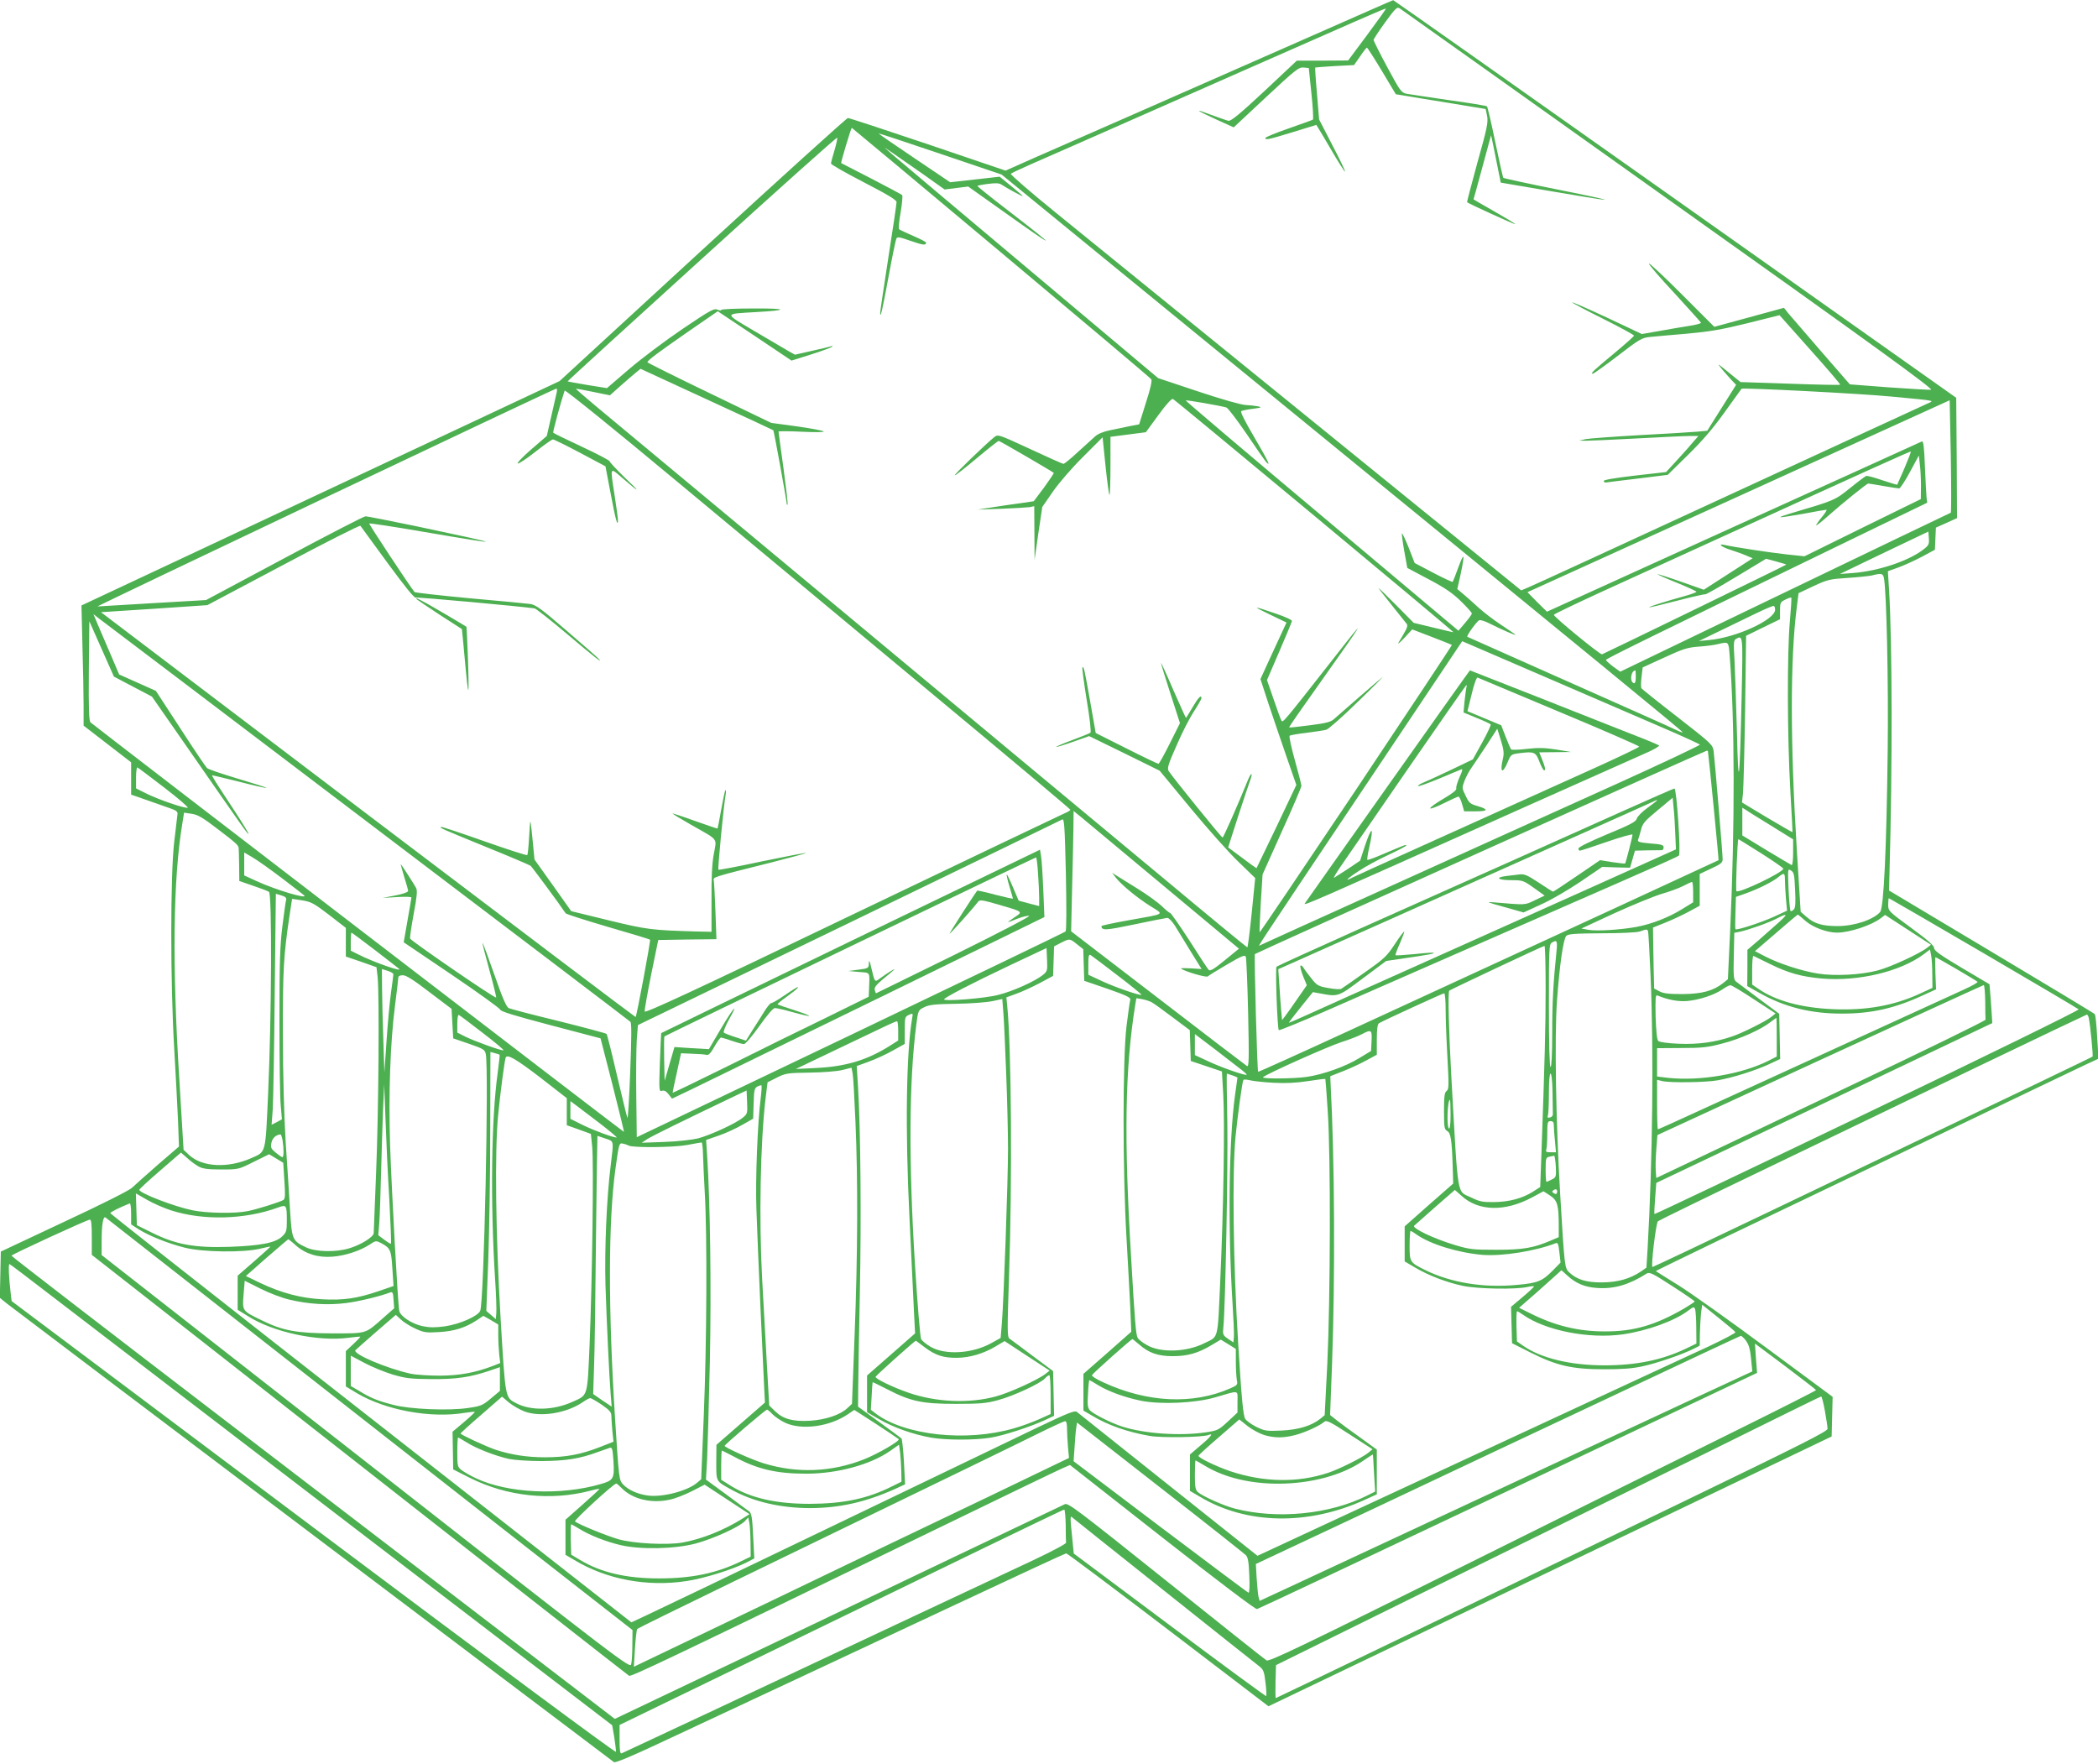 <?xml version="1.0" standalone="no"?>
<!DOCTYPE svg PUBLIC "-//W3C//DTD SVG 20010904//EN"
 "http://www.w3.org/TR/2001/REC-SVG-20010904/DTD/svg10.dtd">
<svg version="1.0" xmlns="http://www.w3.org/2000/svg"
 width="1280pt" height="1076pt" viewBox="0 0 1280 1076"
 preserveAspectRatio="xMidYMid meet">
<g transform="translate(0,1076) scale(0.1,-0.1)"
fill="#4caf50" stroke="none">
<path d="M7985 10533 c-280 -123 -730 -321 -1000 -440 -269 -118 -571 -251
-670 -294 l-180 -80 -474 161 c-261 88 -480 160 -488 160 -7 0 -406 -361 -887
-803 l-872 -802 -430 -202 c-236 -111 -661 -310 -944 -443 -283 -133 -746
-350 -1029 -483 l-514 -241 6 -246 c4 -135 7 -299 7 -366 l0 -121 145 -112
145 -112 0 -99 0 -98 103 -36 c56 -20 120 -42 142 -50 29 -10 40 -19 38 -32
-1 -11 -10 -86 -20 -169 -24 -201 -24 -865 0 -1265 9 -151 19 -347 23 -435 l6
-160 -130 -112 c-71 -62 -141 -125 -156 -139 -15 -16 -191 -104 -414 -208
l-387 -182 -3 -141 -3 -141 43 -35 c24 -19 864 -654 1868 -1412 1004 -758
1830 -1382 1836 -1386 7 -6 112 38 280 117 740 346 1217 569 1814 849 360 169
660 308 665 308 6 0 286 -210 622 -466 l612 -467 1718 823 1718 823 3 121 3
121 -403 298 c-221 164 -463 336 -537 382 -75 47 -137 85 -139 87 -1 1 172 85
385 188 214 102 784 375 1268 607 484 233 918 440 964 462 l84 39 -8 132 c-4
73 -10 136 -15 140 -4 5 -288 176 -631 381 l-624 373 3 114 c18 632 17 1401
-3 1724 l-7 110 64 23 c34 12 99 42 143 65 l80 43 3 68 3 67 65 29 64 29 -2
367 -3 367 -1715 1213 c-943 667 -1717 1213 -1720 1213 -3 0 -234 -102 -515
-226z m2198 -993 c1277 -908 1618 -1156 1598 -1158 -15 -1 -132 6 -261 15
l-234 18 -174 200 c-95 110 -186 215 -201 233 l-27 34 -212 -58 -213 -58 -200
200 c-109 109 -199 193 -199 186 0 -8 71 -90 158 -183 86 -94 158 -174 160
-178 1 -4 -30 -13 -70 -19 -40 -6 -122 -20 -182 -31 l-109 -19 -210 99 c-116
54 -213 97 -215 94 -2 -2 82 -47 187 -99 105 -53 191 -99 190 -104 0 -4 -54
-52 -120 -107 -129 -107 -148 -125 -131 -125 5 0 74 49 152 109 130 100 147
110 194 115 28 3 130 12 226 20 142 13 213 25 371 64 l196 49 187 -210 c103
-115 185 -211 183 -214 -3 -3 -141 0 -307 6 l-301 10 -52 42 c-90 74 -94 77
-67 44 13 -17 40 -46 58 -67 l34 -36 -88 -140 -88 -140 -66 -6 c-36 -3 -193
-13 -350 -21 -157 -9 -303 -20 -325 -24 l-40 -9 40 -1 c22 0 162 6 310 14 149
8 294 15 323 15 l54 0 -41 -47 c-22 -27 -67 -76 -98 -110 l-58 -63 -193 -22
c-120 -14 -191 -26 -188 -33 2 -5 7 -9 12 -9 5 1 92 12 194 24 l185 23 123
121 c86 84 154 163 224 261 55 77 102 141 103 143 6 8 741 -30 920 -48 275
-26 257 -23 215 -42 -19 -8 -564 -260 -1210 -558 -646 -298 -1196 -552 -1222
-562 l-47 -20 -1273 1033 c-700 568 -1403 1139 -1561 1267 -159 129 -285 238
-280 242 4 4 60 30 123 58 108 47 326 143 1278 563 698 308 885 390 888 387 1
-2 -50 -74 -114 -160 l-117 -157 -156 -1 -157 0 -198 -186 c-149 -139 -204
-184 -219 -181 -11 2 -58 19 -105 36 -110 42 -98 31 33 -29 l104 -47 197 184
c179 167 200 184 229 181 l32 -3 16 -155 c9 -85 13 -157 9 -160 -5 -3 -72 -27
-149 -54 -78 -27 -141 -53 -141 -58 0 -14 20 -9 168 36 l143 44 13 -21 c8 -12
46 -77 86 -145 40 -68 74 -121 76 -119 3 2 -32 75 -77 161 l-81 157 -13 157
c-8 86 -12 158 -11 160 2 1 56 5 120 9 l117 6 37 53 c20 30 39 54 42 53 3 0
44 -64 91 -142 l85 -142 50 -8 c27 -5 150 -25 274 -45 l224 -37 9 -43 c7 -38
0 -74 -59 -283 -36 -132 -65 -241 -63 -243 10 -9 291 -137 294 -134 2 2 -54
36 -126 77 -71 40 -129 74 -129 75 1 0 25 89 54 196 l53 195 12 -55 c6 -30 19
-95 29 -144 l18 -90 304 -52 c168 -29 316 -53 330 -53 14 1 -118 29 -294 64
-175 35 -321 67 -324 70 -3 3 -25 101 -49 217 -24 117 -47 215 -51 219 -4 4
-108 21 -232 38 -124 18 -240 36 -259 39 -32 7 -39 17 -117 162 -46 85 -83
160 -84 166 0 5 32 54 71 108 65 89 73 96 90 84 11 -7 750 -533 1642 -1168z
m-4076 -320 c499 -418 912 -766 917 -774 6 -8 -5 -58 -33 -144 l-41 -131 -58
-11 c-31 -7 -86 -18 -120 -25 -39 -8 -74 -22 -90 -37 -15 -13 -62 -56 -106
-96 -43 -40 -82 -72 -88 -72 -5 0 -97 41 -204 91 -193 89 -195 90 -218 72 -49
-39 -250 -233 -241 -233 6 0 66 47 135 105 69 58 129 105 133 105 7 0 325
-185 336 -195 2 -2 -25 -42 -59 -89 l-63 -84 -81 -12 c-45 -6 -121 -17 -171
-25 l-90 -14 145 5 c80 3 157 8 173 10 l27 6 1 -164 1 -163 23 161 24 161 65
94 c37 53 117 146 184 212 l119 119 18 -176 c10 -97 21 -176 24 -176 3 0 6 80
6 177 l0 178 108 14 108 14 76 104 c46 64 81 102 89 99 13 -5 1714 -1419 1711
-1423 -1 -1 -56 12 -122 28 l-120 29 -107 108 c-60 60 -108 107 -108 105 0 -2
37 -50 82 -106 45 -56 86 -108 91 -114 6 -9 2 -24 -11 -46 -10 -19 -27 -47
-37 -63 -11 -18 1 -10 32 23 l49 53 120 -46 c65 -25 120 -47 122 -49 2 -1
-261 -397 -583 -880 -323 -482 -588 -875 -590 -873 -2 2 2 82 7 178 l11 175
118 263 c66 145 119 270 119 277 0 8 -18 79 -40 157 -22 78 -36 145 -32 149 4
4 50 12 103 18 54 7 108 15 121 19 14 4 101 81 194 172 93 90 160 158 149 149
-20 -15 -247 -212 -295 -255 -20 -19 -48 -26 -149 -39 -68 -9 -125 -15 -126
-13 -2 2 80 120 182 263 294 414 304 433 83 150 -304 -387 -303 -386 -312
-371 -5 8 -26 67 -48 131 l-40 116 75 174 c41 95 76 179 77 186 2 6 -38 25
-97 45 -146 50 -150 49 -38 -5 l102 -49 -80 -173 -79 -172 51 -156 c29 -86 78
-231 110 -323 l58 -167 -120 -253 c-67 -139 -122 -254 -123 -255 0 -1 -40 27
-87 63 l-86 64 62 193 c34 105 68 205 74 221 6 16 9 31 7 33 -3 3 -12 -12 -21
-33 -61 -151 -151 -354 -156 -354 -7 0 -307 371 -329 406 -10 16 -3 41 48 155
32 75 80 169 106 208 25 39 46 76 46 81 0 24 -19 5 -54 -55 -21 -36 -39 -65
-40 -65 -2 0 -36 76 -77 169 -40 94 -75 169 -76 167 -1 -1 24 -84 57 -185 l59
-183 -62 -124 c-34 -68 -65 -124 -69 -124 -5 0 -93 42 -196 94 l-187 94 -33
188 c-36 204 -40 220 -48 212 -3 -3 9 -92 26 -198 18 -106 28 -195 23 -200 -4
-4 -54 -24 -110 -45 -57 -21 -101 -40 -99 -42 1 -2 48 12 102 31 l99 35 215
-105 215 -106 190 -230 c105 -127 236 -274 292 -327 l101 -98 -21 -211 c-12
-117 -24 -212 -27 -212 -3 0 -240 195 -525 433 -286 237 -1150 956 -1920 1597
-770 641 -1457 1212 -1527 1270 -69 58 -125 106 -124 108 2 1 49 -7 105 -19
l102 -21 66 59 c36 32 78 68 93 80 l28 23 403 -186 c222 -102 405 -187 407
-189 4 -3 82 -433 82 -449 0 -5 2 -7 5 -4 3 2 -9 102 -25 222 -17 120 -30 220
-30 223 0 3 64 3 143 -1 84 -4 138 -3 132 2 -5 5 -80 19 -165 31 l-155 21
-377 182 c-208 100 -378 185 -378 188 0 11 66 60 252 189 l177 122 225 -150
225 -151 121 38 c66 21 123 42 127 47 5 4 1 6 -8 2 -9 -3 -62 -16 -117 -28
l-102 -23 -41 23 c-22 13 -115 67 -206 121 -189 112 -190 104 9 116 203 11
196 23 -14 22 -109 0 -198 -4 -198 -9 0 -5 -10 -4 -23 2 -21 9 -44 -4 -213
-118 -105 -71 -251 -181 -326 -245 l-135 -116 -118 19 c-66 11 -120 21 -122
22 -1 2 368 339 820 749 452 411 823 743 825 738 2 -5 -6 -40 -17 -78 -12 -38
-21 -74 -21 -80 0 -6 90 -57 200 -114 145 -75 200 -108 200 -121 0 -9 -22
-162 -50 -338 -27 -176 -50 -328 -50 -337 0 -42 13 13 50 214 22 120 44 227
48 236 6 15 14 14 89 -12 75 -26 93 -28 93 -10 0 4 -35 22 -77 40 -43 19 -82
37 -87 41 -5 4 -1 49 9 104 9 54 13 100 9 105 -5 4 -90 50 -189 101 -99 51
-181 93 -183 94 -3 3 60 215 65 215 1 0 411 -342 910 -760z m1281 -569 c2516
-2056 2881 -2355 2878 -2359 -2 -2 -21 5 -43 16 -21 11 -315 142 -653 292
-338 150 -617 274 -618 275 -6 6 59 96 73 101 7 3 36 -6 63 -20 75 -38 168
-78 157 -68 -5 5 -46 33 -90 62 -44 29 -102 74 -130 99 -27 25 -69 62 -92 82
l-42 35 20 89 c27 127 23 143 -13 45 -17 -47 -33 -87 -35 -90 -3 -2 -55 22
-118 55 l-114 60 -37 95 c-21 52 -39 90 -41 85 -1 -6 5 -55 15 -110 l18 -100
132 -70 c102 -54 146 -85 197 -135 36 -35 65 -68 65 -73 0 -5 -18 -30 -41 -57
l-41 -48 -834 701 c-459 385 -832 702 -830 704 3 4 210 -32 248 -43 10 -3 65
-76 124 -162 58 -86 112 -164 120 -172 30 -31 9 11 -75 155 -55 93 -85 153
-78 157 6 3 38 10 71 14 53 7 57 9 31 15 -16 3 -50 7 -74 8 -25 0 -148 35
-289 82 l-246 82 -785 660 c-433 363 -808 680 -836 704 l-50 44 49 -33 c26
-18 109 -76 184 -128 l135 -96 72 9 72 9 224 -159 c327 -233 332 -228 15 16
-103 79 -185 145 -183 147 2 2 31 8 65 12 44 6 67 5 80 -3 35 -23 132 -76 132
-72 0 3 -32 30 -71 62 l-70 57 -151 -17 -151 -17 -218 147 c-121 81 -219 149
-219 151 0 2 169 -54 376 -124 l375 -127 1277 -1044z m-3991 -283 c-3 -13 -18
-78 -33 -145 l-28 -123 -95 -82 c-52 -45 -89 -84 -82 -86 6 -2 55 30 108 72
53 42 101 76 107 75 6 0 81 -37 166 -82 l154 -82 32 -168 c29 -156 44 -209 44
-160 0 11 -9 78 -20 149 -28 182 -31 175 48 107 108 -94 115 -92 14 3 -50 49
-92 94 -92 99 0 6 -77 46 -171 90 -94 44 -172 82 -174 85 -3 5 49 196 70 257
2 7 301 -234 698 -565 382 -317 1075 -894 1540 -1281 466 -387 847 -707 847
-711 0 -5 -17 -15 -37 -23 -21 -9 -605 -288 -1298 -620 -972 -467 -1261 -601
-1262 -588 -1 9 17 111 40 226 l43 210 177 3 178 2 -6 168 c-3 92 -8 176 -10
188 -5 24 -16 20 358 114 114 29 206 54 204 56 -2 2 -122 -21 -267 -51 -144
-31 -265 -54 -267 -51 -5 4 32 392 44 456 3 19 3 32 -1 29 -4 -4 -15 -57 -26
-119 -11 -62 -21 -114 -22 -115 -2 -1 -63 20 -137 46 -74 27 -136 47 -138 46
-1 -2 50 -33 115 -70 169 -96 155 -77 137 -177 -11 -58 -15 -146 -14 -280 l0
-195 -93 2 c-272 8 -299 11 -534 68 l-229 56 -112 158 -112 157 -11 114 c-6
63 -12 116 -14 117 -2 2 -5 -42 -8 -97 -3 -55 -8 -103 -11 -107 -4 -3 -122 35
-264 85 -141 50 -259 89 -262 87 -7 -7 -16 -3 269 -120 146 -59 270 -112 277
-117 9 -7 177 -234 214 -290 3 -5 119 -42 258 -83 139 -40 254 -75 257 -78 5
-4 -82 -468 -88 -472 -2 -1 -736 554 -1633 1234 l-1629 1236 324 21 325 22
464 246 c255 136 467 243 470 238 3 -4 77 -106 165 -226 105 -143 163 -215
172 -212 11 4 649 -54 726 -66 9 -2 96 -70 194 -153 164 -139 234 -194 194
-152 -8 9 -96 86 -195 171 -153 132 -186 156 -220 161 -22 3 -188 19 -370 35
-181 17 -332 34 -336 38 -26 31 -280 415 -276 418 3 3 153 -20 333 -51 515
-88 506 -82 -49 35 -159 33 -297 60 -307 60 -10 0 -233 -115 -496 -256 l-477
-255 -326 -19 c-179 -11 -330 -20 -336 -20 -11 0 2785 1328 2799 1329 4 1 6
-9 3 -21z m8505 -736 c-4 -1 -459 -220 -1012 -486 l-1005 -484 -44 32 c-24 18
-43 36 -43 40 1 7 256 133 1479 726 l481 233 -4 31 c-2 17 -6 102 -10 189 -4
113 -9 157 -18 154 -6 -3 -523 -238 -1150 -522 l-1138 -517 -60 59 -59 60
1288 585 1288 586 7 -342 c3 -187 3 -342 0 -344z m-283 271 c-24 -54 -43 -99
-44 -100 -1 -2 -42 11 -91 27 -49 17 -93 29 -99 26 -5 -2 -50 -35 -98 -74 -93
-75 -95 -75 -355 -152 -41 -12 -72 -23 -70 -25 2 -3 64 7 138 20 73 14 137 25
143 25 5 0 -7 -20 -27 -44 -20 -24 -36 -48 -36 -51 0 -4 33 21 73 57 88 78
237 198 245 198 4 0 45 -7 92 -15 47 -8 90 -15 97 -15 6 0 36 45 66 101 l54
100 6 -53 c4 -29 7 -89 7 -133 l-1 -80 -355 -174 -355 -175 -112 12 c-101 11
-317 44 -374 57 -47 11 -21 -12 33 -29 31 -10 74 -25 97 -35 l40 -17 -149 -96
-149 -96 -139 49 c-77 27 -141 47 -143 46 -2 -2 51 -26 117 -52 66 -27 120
-52 120 -55 0 -4 -28 -14 -62 -24 -117 -32 -230 -68 -226 -71 2 -2 78 16 170
40 92 24 169 41 171 39 3 -3 87 45 188 106 l184 111 63 -17 c35 -9 62 -18 60
-19 -7 -6 -1114 -544 -1124 -547 -12 -3 -294 228 -294 241 0 4 132 67 293 141
160 73 418 191 572 261 1087 496 1310 597 1313 594 2 -2 -16 -48 -39 -102z
m124 -489 c-88 -73 -279 -138 -438 -150 l-80 -6 195 94 c107 51 229 110 270
129 l75 36 3 -40 c3 -34 -1 -44 -25 -63z m-249 -181 c16 -80 28 -647 23 -1046
-7 -601 -24 -966 -46 -991 -41 -47 -157 -86 -260 -86 -92 0 -141 14 -188 55
l-37 32 -23 369 c-41 663 -41 1174 -1 1487 l11 88 91 43 c86 40 100 43 206 50
63 4 131 11 150 15 59 15 68 13 74 -16z m-574 -265 c-17 -184 -16 -703 3
-1033 8 -137 14 -251 13 -252 -1 -1 -71 39 -155 89 l-153 92 6 55 c3 31 9 260
13 509 l6 453 104 51 103 50 0 52 c0 49 2 53 33 68 17 9 34 14 36 12 2 -2 -2
-68 -9 -146z m-90 72 c0 -61 -237 -170 -403 -185 l-62 -6 120 58 c66 32 167
81 225 109 58 28 108 50 113 47 4 -2 7 -13 7 -23z m-8595 -1290 c880 -667
1605 -1218 1611 -1224 8 -8 7 -94 -1 -306 -6 -162 -14 -288 -17 -280 -4 8 -32
125 -64 260 -31 135 -60 248 -63 252 -4 4 -135 39 -291 78 -157 38 -294 74
-305 79 -15 6 -38 58 -89 205 -38 108 -70 195 -72 193 -2 -1 17 -76 42 -166
25 -90 43 -165 41 -167 -7 -7 -522 347 -525 360 -2 7 8 75 22 151 20 104 23
142 15 157 -12 23 -87 139 -94 146 -2 3 7 -31 20 -74 14 -44 25 -84 25 -90 0
-7 -34 -19 -77 -27 l-78 -15 88 5 c48 3 87 2 87 -3 0 -5 -11 -68 -24 -141
l-23 -132 293 -198 c161 -109 294 -205 296 -213 2 -11 91 -38 308 -95 l304
-80 73 -284 c40 -157 71 -286 70 -287 -2 -2 -3236 2481 -3255 2499 -9 10 -12
82 -10 315 l3 302 75 -169 75 -169 116 -61 116 -61 204 -293 c363 -523 381
-548 385 -544 2 2 -36 65 -85 140 -120 182 -142 217 -136 217 3 0 78 -18 167
-40 88 -23 162 -39 164 -37 2 2 -76 27 -174 56 -97 29 -182 58 -189 65 -7 6
-80 114 -162 241 l-150 230 -112 50 -112 50 -49 115 c-27 63 -63 146 -79 184
l-29 69 32 -25 c18 -13 753 -570 1633 -1238z m8391 768 c-12 -548 -20 -603
-29 -218 -5 179 -12 376 -15 438 -6 95 -5 115 8 123 44 25 44 29 36 -343z
m-495 -192 c129 -55 237 -105 240 -109 2 -4 -228 -113 -511 -241 -283 -128
-886 -400 -1340 -606 -454 -205 -829 -375 -834 -378 -13 -8 -39 -46 621 939
l614 917 487 -210 c268 -116 593 -256 723 -312z m422 432 c31 -396 32 -1031 3
-1672 l-14 -300 -28 -23 c-60 -48 -130 -67 -249 -68 -86 0 -117 4 -141 17
l-32 17 -3 123 c-1 68 -3 151 -3 186 l-1 63 70 28 c39 15 103 45 143 66 l72
39 0 97 0 97 70 33 c59 27 70 36 70 57 0 32 -48 605 -55 659 -6 40 -11 45
-220 208 -118 91 -217 171 -221 176 -3 6 -3 36 1 68 l7 59 131 60 c115 53 142
62 212 67 44 3 96 10 115 15 68 16 66 18 73 -72z m-573 -129 c0 -28 -4 -39
-12 -37 -27 9 -18 76 10 78 1 0 2 -18 2 -41z m440 -451 c9 -66 67 -664 65
-666 -2 -2 -931 -431 -2273 -1049 -293 -135 -535 -244 -536 -242 -6 6 -25 713
-20 718 6 7 2748 1241 2757 1241 4 0 7 -1 7 -2z m-9418 -223 c86 -66 150 -121
143 -123 -20 -5 -184 52 -255 88 l-60 30 0 66 c0 36 4 64 8 62 4 -1 78 -57
164 -123z m9806 -234 l132 -82 0 -80 c0 -45 -4 -79 -9 -77 -4 2 -74 43 -155
92 l-146 89 0 85 0 84 23 -14 c12 -9 82 -52 155 -97z m-3706 -368 l457 -381
-87 -71 c-66 -54 -89 -68 -98 -58 -6 6 -59 87 -118 180 -60 92 -112 167 -117
167 -4 0 -28 19 -52 43 -25 23 -91 71 -148 106 -57 35 -115 71 -129 80 l-25
16 23 -30 c35 -44 126 -120 210 -173 86 -54 100 -45 -135 -87 -90 -16 -163
-32 -163 -35 1 -28 23 -27 200 10 102 22 192 39 202 40 9 0 29 -21 46 -47 16
-27 59 -97 96 -157 l67 -108 -65 4 c-36 2 -63 2 -60 -1 16 -16 154 -57 163
-48 5 5 58 38 118 73 92 54 109 60 114 46 3 -9 10 -165 14 -346 6 -281 5 -327
-7 -320 -8 5 -253 192 -544 416 l-529 406 6 264 c4 144 7 310 8 367 l1 103 47
-38 c26 -22 253 -211 505 -421z m-5774 349 c107 -81 125 -97 128 -114 1 -5 2
-52 3 -106 l1 -97 84 -29 c45 -15 89 -32 97 -37 19 -11 16 -763 -5 -1227 -17
-377 -12 -357 -101 -397 -144 -64 -301 -56 -381 18 l-34 32 -26 430 c-44 699
-38 1220 18 1558 l11 69 46 -7 c37 -5 68 -23 159 -93z m5173 -625 c-5 -5 -595
-289 -1312 -632 l-1304 -623 -3 251 c-2 139 0 293 3 343 l7 90 1286 622 c708
343 1294 627 1302 632 13 8 16 -32 23 -332 4 -204 4 -345 -2 -351z m4244 477
c74 -47 135 -89 135 -94 0 -22 -271 -152 -286 -137 -6 6 6 317 12 317 2 0 64
-39 139 -86z m-9026 -151 c69 -53 131 -100 136 -105 30 -28 -177 34 -291 87
l-74 34 0 70 0 70 51 -30 c28 -16 108 -73 178 -126z m9233 -72 c4 -79 2 -110
-8 -120 -8 -8 -16 -12 -20 -9 -3 4 -9 64 -12 133 -5 126 -5 127 15 114 18 -11
21 -25 25 -118z m-62 61 c0 -22 3 -73 6 -114 l7 -74 -80 -37 c-79 -36 -230
-85 -235 -76 -2 2 -2 47 0 100 l3 97 62 22 c78 28 165 72 197 99 35 29 40 26
40 -17z m-560 -75 l0 -62 -68 -42 c-83 -51 -183 -90 -277 -108 -99 -18 -242
-27 -294 -18 l-43 8 203 94 c112 51 242 104 289 118 46 13 105 35 130 48 25
13 48 24 53 24 4 1 7 -27 7 -62z m-8584 -46 c-3 -9 -13 -81 -23 -161 -15 -119
-18 -223 -18 -580 0 -239 3 -472 8 -517 l7 -82 -31 -17 -32 -16 7 93 c3 52 9
369 12 705 l7 611 34 -10 c23 -7 32 -15 29 -26z m262 -93 l102 -79 0 -87 0
-88 94 -32 93 -33 7 -61 c11 -110 6 -816 -9 -1183 -8 -198 -15 -368 -15 -378
0 -23 -78 -72 -149 -93 -82 -25 -204 -22 -262 5 -85 40 -88 47 -99 222 -5 85
-17 273 -27 419 -10 170 -17 407 -17 660 -1 393 4 478 40 721 l16 105 61 -9
c56 -9 72 -18 165 -89z m10093 -233 c315 -184 577 -339 581 -343 5 -5 -575
-289 -1288 -631 -713 -342 -1298 -620 -1300 -618 -2 2 0 45 4 96 l7 94 1025
487 1025 488 -2 34 c-1 18 -5 71 -8 118 l-7 85 -169 100 c-131 78 -169 105
-169 121 0 15 -39 49 -140 123 -139 102 -140 103 -140 142 0 21 2 39 4 39 2 0
262 -151 577 -335z m-1249 187 c-29 -26 -83 -74 -121 -107 l-70 -60 0 -111 -1
-110 73 -41 c152 -87 317 -128 507 -127 178 0 320 32 493 112 l79 36 -4 98
c-1 54 -2 98 0 98 7 0 253 -144 257 -150 3 -4 -32 -24 -78 -45 -165 -75 -1399
-640 -1630 -746 -130 -60 -239 -109 -242 -109 -3 0 -5 68 -5 151 l0 151 33 -8
c50 -11 265 -8 337 5 95 17 224 58 308 96 l73 34 -3 138 -3 138 -124 92 c-68
51 -131 98 -140 105 -14 11 -16 35 -13 155 l3 142 32 6 c56 12 180 56 227 81
67 35 71 29 12 -24z m164 9 c45 -39 130 -71 192 -71 76 0 212 45 268 89 l25
19 140 -91 140 -91 -23 -18 c-47 -37 -226 -119 -303 -139 -102 -27 -262 -35
-363 -19 -97 15 -238 61 -321 104 l-64 33 129 111 c71 62 131 112 132 112 2 0
24 -17 48 -39z m-961 -63 c2 -7 9 -128 15 -268 20 -457 13 -1128 -18 -1670
l-7 -114 -33 -23 c-67 -45 -141 -66 -237 -67 -96 -1 -155 17 -202 62 -27 26
-28 35 -54 472 -27 449 -35 965 -20 1181 16 222 39 381 57 399 11 12 53 15
217 16 117 0 215 5 232 11 40 15 45 15 50 1z m-7768 -114 c76 -58 142 -110
148 -115 22 -22 -158 42 -245 86 l-50 25 0 55 c0 30 2 55 4 55 3 0 67 -48 143
-106z m4284 35 l38 -30 3 -96 3 -97 143 -49 c114 -40 141 -53 138 -66 -3 -9
-13 -81 -23 -161 -24 -196 -24 -890 0 -1295 9 -154 19 -345 23 -425 l6 -145
-146 -129 -146 -128 0 -112 0 -112 53 -31 c96 -58 215 -100 354 -124 73 -12
320 -8 356 6 33 14 15 -11 -49 -64 l-64 -55 0 -111 0 -111 63 -37 c282 -168
656 -175 1000 -19 l77 35 0 136 0 137 -102 74 c-57 40 -121 88 -143 105 l-40
32 12 314 c19 525 16 1244 -9 1708 l-2 45 79 31 c44 17 108 47 142 66 l63 34
0 92 c0 62 4 94 13 100 22 14 390 183 398 183 5 0 9 -46 9 -102 0 -57 5 -188
11 -293 9 -168 9 -190 -5 -201 -13 -9 -16 -33 -16 -122 0 -100 2 -112 19 -122
22 -11 29 -54 34 -218 l3 -103 -148 -130 -148 -131 0 -107 0 -107 63 -37 c81
-48 192 -91 292 -112 90 -19 322 -23 393 -7 23 5 42 7 41 3 0 -3 -32 -33 -70
-65 l-70 -59 3 -111 3 -111 113 -57 c159 -80 254 -102 447 -102 109 0 173 4
235 18 86 18 243 72 313 107 l37 19 1 73 c1 39 4 96 7 124 l7 53 100 -80 c55
-44 101 -83 103 -88 1 -5 -71 -43 -160 -85 -90 -41 -514 -238 -943 -437 -429
-199 -1012 -470 -1297 -602 l-516 -240 -544 433 c-298 237 -550 438 -558 445
-13 10 -51 -5 -240 -95 -124 -60 -691 -332 -1260 -606 -569 -274 -1076 -517
-1126 -540 l-92 -43 -653 512 c-360 282 -1075 842 -1589 1245 -514 403 -936
736 -937 739 -2 6 56 35 119 60 4 2 8 -26 8 -62 l0 -66 46 -30 c66 -41 178
-86 281 -112 111 -28 359 -31 461 -6 34 8 62 14 62 12 0 -1 -45 -42 -100 -90
l-100 -87 0 -104 0 -104 63 -39 c153 -98 426 -156 612 -132 39 5 71 8 73 7 2
-2 -17 -22 -42 -45 l-46 -43 0 -108 0 -108 68 -41 c176 -104 449 -154 656
-120 33 5 61 8 63 6 2 -1 -28 -30 -66 -62 l-70 -59 2 -115 2 -115 105 -53
c224 -112 491 -140 731 -77 29 8 54 13 56 11 2 -1 -44 -44 -102 -95 l-105 -93
0 -107 0 -107 53 -31 c196 -119 446 -166 686 -129 107 16 279 70 365 113 l48
25 -7 136 c-5 111 -10 139 -23 150 -9 7 -73 53 -141 104 l-124 91 7 121 c3 67
11 337 17 600 9 450 2 972 -17 1261 l-6 90 78 27 c44 15 108 45 144 66 l65 37
3 93 c2 81 5 93 23 103 11 6 23 9 25 7 2 -3 0 -38 -5 -79 -19 -148 -33 -498
-26 -679 3 -102 15 -374 25 -605 11 -231 21 -454 23 -496 l4 -76 -148 -129
-148 -129 -1 -106 c0 -120 -3 -115 90 -166 134 -75 302 -114 485 -114 178 1
335 36 514 116 l63 29 -7 135 c-4 75 -11 140 -15 145 -5 4 -66 50 -137 101
l-128 93 1 113 c0 63 5 326 10 584 9 452 5 976 -11 1251 l-8 130 74 27 c41 15
107 45 147 68 l72 40 0 83 c0 79 1 83 25 94 25 12 26 11 20 -21 -36 -209 -43
-680 -16 -1222 11 -236 24 -491 27 -565 l7 -135 -147 -129 -146 -128 0 -112 0
-112 76 -44 c87 -50 207 -92 314 -111 92 -16 270 -16 365 0 79 13 241 66 328
106 l58 27 -3 136 -3 137 -125 93 c-69 52 -132 99 -141 105 -14 11 -14 47 -3
377 20 580 15 1397 -11 1655 l-5 50 63 23 c34 12 98 42 142 65 l80 43 3 90 3
90 42 22 c54 27 53 27 98 -9z m2925 -46 c-19 -185 -26 -306 -26 -495 0 -132
-4 -208 -10 -208 -6 0 -10 132 -10 375 0 346 1 375 18 384 31 19 35 12 28 -56z
m-66 -225 c0 -238 -5 -424 -26 -1017 l-7 -193 -45 -29 c-64 -40 -144 -62 -237
-63 -68 -1 -88 3 -137 27 -92 45 -80 -27 -123 732 -16 288 -22 522 -13 531 8
7 570 272 581 273 4 1 7 -117 7 -261z m-3067 84 c-47 -38 -183 -100 -273 -122
-79 -21 -330 -41 -330 -27 0 10 172 99 400 207 l225 106 3 -70 c3 -67 2 -72
-25 -94z m5426 2 l1 -81 -78 -36 c-159 -73 -329 -103 -531 -94 -194 9 -347 51
-453 124 l-38 26 0 89 c0 49 3 88 8 86 4 -2 50 -24 102 -50 112 -55 191 -77
315 -88 223 -19 478 42 620 147 l40 30 7 -36 c4 -20 7 -72 7 -117z m-4972 -4
c83 -63 149 -117 147 -119 -7 -7 -153 43 -236 81 l-88 41 0 64 c0 51 3 62 14
56 7 -4 81 -60 163 -123z m-4417 6 c0 -6 -7 -58 -15 -116 -8 -58 -20 -190 -27
-295 l-13 -190 -6 190 c-4 105 -7 247 -8 317 l-1 126 35 -11 c19 -6 35 -15 35
-21z m220 -109 l135 -102 5 -90 5 -90 96 -33 c90 -31 97 -36 103 -64 19 -98
-11 -1507 -34 -1565 -14 -33 -123 -81 -215 -95 -61 -8 -93 -8 -137 1 -65 14
-135 60 -142 93 -9 41 -46 727 -56 1009 -10 318 1 627 30 854 11 86 20 162 20
170 0 10 10 15 28 15 20 0 66 -29 162 -103z m8081 -44 l132 -86 -26 -21 c-34
-27 -178 -99 -238 -119 -105 -36 -210 -50 -327 -45 -67 3 -118 10 -125 17 -8
8 -13 61 -16 148 -2 111 -1 134 10 130 68 -28 129 -39 185 -34 73 7 164 37
213 71 20 14 41 25 48 25 7 1 71 -38 144 -86z m1411 -13 c0 -55 1 -105 2 -111
1 -6 -372 -188 -829 -405 -456 -217 -909 -432 -1005 -478 l-175 -83 -3 41 c-2
23 -1 82 3 131 l7 90 991 457 c546 251 995 457 1000 458 4 0 8 -45 9 -100z
m-5973 -445 c6 -153 11 -358 11 -455 0 -187 -26 -929 -38 -1069 l-7 -84 -58
-32 c-116 -64 -282 -74 -371 -21 -25 15 -50 35 -56 46 -6 10 -22 209 -37 442
-40 641 -37 1127 7 1474 12 91 12 91 49 109 29 15 65 19 196 21 88 1 187 9
220 16 l60 13 7 -90 c4 -49 11 -216 17 -370z m886 441 c12 -6 69 -47 127 -91
l107 -80 3 -94 3 -94 95 -32 95 -32 8 -139 c10 -173 2 -692 -18 -1134 -17
-373 -9 -341 -95 -384 -110 -56 -270 -61 -353 -12 -26 14 -51 34 -56 44 -11
21 -17 91 -41 507 -43 722 -36 1136 26 1523 l7 42 36 -6 c20 -4 45 -12 56 -18z
m-4082 -186 c76 -58 133 -106 129 -108 -12 -4 -178 56 -234 84 l-48 24 0 56
c0 31 4 54 9 52 4 -1 69 -50 144 -108z m9801 88 c9 -42 27 -230 23 -234 -4 -4
-307 -150 -1980 -950 -384 -184 -701 -334 -705 -334 -11 0 21 267 33 279 6 5
300 149 655 319 355 171 940 452 1300 626 360 173 658 315 662 316 4 0 10 -10
12 -22z m-1904 -116 l0 -118 -53 -27 c-160 -80 -415 -124 -610 -103 l-67 8 0
86 0 87 148 1 c126 0 162 4 252 28 106 27 235 85 293 131 18 13 33 25 35 25 1
0 2 -53 2 -118z m-5360 39 l0 -59 -47 -30 c-141 -90 -275 -130 -458 -138
l-120 -6 255 122 c319 153 353 169 363 169 4 1 7 -26 7 -58z m2888 -62 l-3
-61 -73 -44 c-83 -51 -218 -99 -318 -114 -83 -12 -282 -13 -268 -2 23 21 395
187 475 213 50 16 107 38 127 49 59 31 63 28 60 -41z m-791 -178 c18 -14 31
-27 29 -28 -7 -7 -148 42 -228 79 l-88 41 0 64 0 64 128 -97 c70 -54 141 -109
159 -123z m-4529 94 c2 -1 -4 -53 -12 -114 -38 -272 -45 -779 -16 -1246 7 -99
10 -197 8 -217 l-3 -36 -29 25 -29 25 12 311 c6 172 12 527 12 790 l1 479 26
-7 c15 -4 28 -8 30 -10z m252 -142 l158 -123 0 -82 0 -83 73 -26 74 -27 8 -78
c10 -98 0 -832 -16 -1211 -14 -320 -9 -303 -105 -346 -115 -52 -252 -55 -341
-9 -70 37 -67 21 -97 522 -30 504 -36 1023 -15 1235 12 126 39 332 46 352 8
24 60 -5 215 -124z m1919 -263 c16 -363 14 -819 -5 -1305 l-16 -420 -28 -26
c-43 -41 -133 -71 -228 -77 -104 -6 -163 10 -212 57 l-37 36 -17 300 c-9 165
-21 377 -26 470 -20 364 -11 835 21 1106 l12 96 56 28 c53 27 64 29 201 31 82
1 169 8 200 16 l55 14 7 -36 c4 -19 11 -150 17 -290z m2300 279 c17 -6 31 -12
31 -13 0 -1 -7 -49 -15 -107 -38 -277 -44 -815 -15 -1275 6 -94 10 -186 8
-203 l-3 -31 -33 22 c-31 22 -33 25 -28 73 12 117 28 964 24 1243 -3 166 -5
302 -3 302 1 0 16 -5 34 -11z m1953 -104 c1 -63 2 -123 2 -132 1 -10 -8 -19
-18 -21 -14 -3 -17 0 -12 13 3 9 6 70 6 136 0 73 4 119 10 119 6 0 11 -46 12
-115z m-1702 59 c74 -4 136 -1 209 10 57 9 105 15 107 13 1 -1 8 -92 15 -202
18 -275 16 -1133 -3 -1535 l-16 -314 -28 -23 c-53 -42 -132 -66 -237 -71 -90
-4 -101 -2 -151 22 -30 15 -61 37 -69 50 -12 18 -22 120 -43 462 -30 487 -37
1039 -16 1259 13 129 41 336 48 346 2 4 21 3 41 -2 21 -5 85 -12 143 -15z
m-5395 -708 c8 -149 13 -272 10 -274 -2 -2 -20 9 -40 24 l-37 28 6 76 c3 41 8
179 11 305 3 127 9 300 12 385 l7 155 8 -215 c4 -118 14 -336 23 -484z m2158
496 c-41 -35 -198 -107 -273 -127 -38 -9 -123 -19 -205 -22 l-140 -5 35 23
c30 19 221 113 535 263 l70 33 3 -71 c3 -67 2 -72 -25 -94z m4317 17 c0 -57
-4 -88 -10 -84 -15 9 -9 175 6 175 2 0 4 -41 4 -91z m-5186 -56 c59 -46 104
-83 98 -83 -23 0 -136 42 -206 76 l-76 38 0 54 0 54 38 -28 c20 -15 86 -66
146 -111z m5816 -10 c0 -16 3 -58 7 -95 l6 -68 -33 0 c-25 0 -31 3 -26 16 3 9
6 51 6 95 0 72 2 79 20 79 15 0 20 -7 20 -27z m-7756 -90 c8 -52 8 -103 -1
-103 -5 0 -23 13 -41 28 -29 24 -32 31 -26 60 6 29 27 48 55 51 4 1 9 -16 13
-36z m1969 11 c54 -18 52 -8 33 -164 -25 -197 -38 -513 -32 -730 8 -238 23
-563 32 -669 l6 -73 -57 38 -56 39 5 155 c4 85 9 440 12 788 4 347 8 632 9
632 1 0 22 -7 48 -16z m142 -43 c22 -14 271 -12 355 3 47 9 88 16 91 16 3 0 7
-33 8 -72 1 -40 6 -147 11 -238 15 -255 12 -913 -6 -1350 l-16 -395 -26 -22
c-59 -50 -214 -90 -301 -77 -61 8 -120 35 -150 68 -24 26 -25 33 -48 394 -43
676 -42 1211 2 1532 22 157 22 159 48 152 12 -2 27 -8 32 -11z m-2623 -128
c26 -14 56 -18 138 -18 105 0 105 0 199 47 l93 46 43 -26 43 -26 7 -109 c6
-88 5 -111 -6 -118 -21 -13 -158 -56 -217 -68 -77 -16 -251 -13 -338 5 -112
23 -324 105 -324 125 0 4 57 57 127 117 l127 110 38 -33 c20 -19 52 -42 70
-52z m8280 1 c3 -63 2 -67 -24 -80 -15 -8 -29 -14 -33 -14 -3 0 -5 33 -5 74 0
69 2 75 23 79 12 2 25 5 29 6 3 0 8 -29 10 -65z m6 -164 c-2 -6 -8 -6 -18 0
-13 9 -13 11 0 20 15 10 25 0 18 -20z m-582 -15 c104 -96 266 -99 432 -10 l69
37 40 -26 c45 -30 53 -57 53 -186 l0 -68 -47 -20 c-107 -46 -171 -57 -333 -57
-141 0 -163 2 -250 28 -131 39 -267 104 -252 119 11 11 246 217 248 218 1 0
19 -16 40 -35z m-7874 -89 c198 -64 452 -57 655 17 51 19 53 15 53 -82 0 -60
-3 -70 -28 -94 -41 -40 -132 -57 -322 -64 -213 -7 -327 14 -470 85 l-95 47 -3
97 -3 97 68 -39 c37 -22 103 -50 145 -64z m983 -1126 c754 -591 1474 -1155
1602 -1254 l232 -181 -1 -90 c0 -49 -3 -103 -7 -118 -6 -28 -40 -2 -1618 1234
l-1613 1262 0 81 c0 104 9 159 24 148 6 -5 628 -492 1381 -1082z m-1465 962
l0 -108 313 -245 c2169 -1701 2954 -2316 2965 -2323 12 -7 223 93 1852 884
410 199 766 371 792 382 l46 20 563 -442 c338 -265 569 -440 578 -437 9 2 699
327 1533 722 l1518 719 -7 89 -6 90 186 -139 c102 -77 186 -142 187 -145 0 -3
-217 -113 -482 -244 -266 -131 -1016 -504 -1668 -828 -997 -495 -1188 -587
-1203 -577 -10 6 -286 225 -613 487 -534 427 -597 475 -617 466 -30 -14 -1144
-545 -2024 -966 l-722 -344 -543 416 c-299 229 -1127 863 -1841 1410 -713 546
-1297 996 -1297 1000 0 7 460 219 478 220 9 1 12 -27 12 -107z m8081 17 c85
-60 253 -112 404 -125 120 -9 320 22 446 71 14 5 17 -4 23 -56 l7 -62 -47 -48
c-64 -65 -92 -77 -217 -88 -204 -20 -405 13 -561 90 -95 47 -96 49 -96 151 0
48 3 88 6 88 3 0 19 -9 35 -21z m-6835 -68 c59 -52 136 -75 223 -68 78 6 168
36 225 73 39 26 40 26 73 9 55 -30 60 -42 67 -156 l7 -105 -93 -32 c-130 -44
-212 -56 -343 -49 -130 7 -247 38 -378 100 l-87 42 127 112 c71 61 130 112
131 112 2 1 24 -16 48 -38z m-1471 -323 c149 -114 974 -747 1835 -1406 l1565
-1198 13 -75 c6 -41 11 -80 10 -87 -2 -8 -806 589 -1845 1368 l-1842 1382 -5
41 c-12 96 -16 189 -8 185 4 -1 129 -96 277 -210z m9226 141 c53 -49 107 -72
184 -77 104 -7 194 20 300 87 19 12 35 4 157 -75 76 -49 137 -91 137 -94 1 -3
-27 -21 -62 -42 -177 -103 -310 -142 -487 -141 -162 0 -304 35 -453 110 l-69
34 48 42 c27 23 85 74 129 114 44 40 81 72 81 73 1 0 17 -14 35 -31z m-7796
-148 c116 -28 236 -35 346 -21 80 10 211 42 270 65 14 5 18 -2 20 -45 l4 -52
-65 -57 c-114 -101 -98 -96 -315 -96 -216 1 -299 16 -429 80 -119 58 -118 56
-110 156 l7 85 96 -48 c53 -27 132 -57 176 -67z m8584 -172 l1 -96 -62 -30
c-145 -70 -303 -103 -499 -103 -207 0 -385 43 -494 118 l-40 28 -3 92 c-1 51
0 92 4 92 3 0 19 -9 34 -20 138 -98 403 -150 611 -121 150 22 316 82 399 145
32 24 35 25 42 9 3 -10 7 -61 7 -114z m-7815 -5 c53 -24 66 -26 145 -21 92 5
162 27 231 73 l39 26 46 -26 45 -27 0 -67 c0 -37 3 -90 6 -118 l6 -50 -43 -17
c-110 -42 -203 -59 -324 -60 -66 0 -147 5 -180 12 -148 33 -358 122 -336 144
6 6 64 57 128 113 l118 102 30 -28 c17 -16 56 -41 89 -56z m8108 -61 c27 -31
35 -56 42 -129 l7 -71 -388 -180 c-1828 -852 -2206 -1028 -2398 -1118 l-220
-102 -7 26 c-3 14 -8 65 -11 112 l-5 87 692 325 c380 180 1044 493 1476 696
432 204 788 371 791 371 3 0 13 -8 21 -17z m-3694 -34 c61 -54 117 -73 207
-73 92 0 156 19 238 68 l55 33 46 -28 46 -29 0 -79 c0 -43 3 -93 6 -110 6 -29
4 -32 -39 -51 -228 -101 -507 -88 -775 36 -41 18 -72 38 -70 44 3 9 238 219
247 220 2 0 19 -14 39 -31z m-1306 -19 c65 -49 113 -65 198 -64 78 1 162 26
235 70 l54 32 137 -90 138 -90 -24 -19 c-46 -37 -225 -118 -305 -139 -164 -44
-362 -35 -529 22 -97 33 -208 87 -204 98 2 8 237 218 245 220 2 0 26 -18 55
-40z m-3247 -166 c79 -23 108 -27 235 -28 154 -1 236 11 353 50 l67 23 0 -72
0 -73 -55 -46 c-50 -42 -61 -47 -138 -58 -117 -18 -358 -8 -458 19 -94 24
-138 42 -206 84 l-53 31 0 93 0 92 83 -44 c45 -24 123 -56 172 -71z m4015
-123 l0 -118 -71 -32 c-38 -17 -108 -43 -155 -56 -288 -83 -662 -43 -840 90
l-31 24 5 83 c2 46 5 84 6 85 1 1 40 -18 87 -42 144 -75 215 -90 419 -90 151
0 187 3 260 23 93 25 257 101 285 132 10 11 22 20 27 20 4 0 8 -53 8 -119z
m288 59 c66 -40 162 -75 263 -96 121 -24 330 -15 454 21 151 44 135 47 135
-28 l0 -65 -59 -55 c-56 -52 -63 -55 -136 -66 -157 -23 -375 -8 -510 36 -68
22 -176 77 -196 99 -13 16 -16 34 -11 102 2 45 6 82 8 82 2 0 25 -13 52 -30z
m-3499 -161 c98 -37 255 -12 356 56 20 14 40 25 46 25 6 0 37 -18 70 -40 48
-33 59 -46 59 -68 0 -15 3 -56 6 -92 l7 -66 -84 -33 c-116 -45 -206 -62 -334
-62 -109 0 -206 15 -301 46 -59 20 -214 92 -214 99 0 3 57 55 127 115 l126
110 40 -34 c22 -19 66 -44 96 -56z m7935 2 c9 -49 16 -98 16 -108 0 -16 -166
-99 -877 -443 -483 -233 -1240 -598 -1681 -812 -442 -213 -806 -388 -808 -388
-3 0 -3 45 -2 101 l3 100 1185 585 c652 322 1212 598 1245 614 33 15 247 121
475 234 228 113 418 206 421 206 4 0 14 -40 23 -89z m-6420 -20 c16 -16 51
-40 80 -53 100 -44 265 -22 375 51 l43 29 132 -85 c72 -47 135 -89 139 -93 11
-10 -129 -91 -213 -124 -199 -78 -406 -86 -610 -24 -72 22 -240 97 -239 107 1
8 250 221 259 221 3 0 19 -13 34 -29z m2998 -126 c65 -19 118 -19 191 0 59 15
150 57 177 81 13 11 36 0 155 -78 l139 -90 -28 -23 c-37 -29 -175 -98 -241
-120 -188 -63 -394 -59 -599 9 -90 31 -199 84 -194 95 2 4 58 56 126 114 l123
107 50 -40 c28 -22 73 -46 101 -55z m-1202 38 c0 -27 3 -77 6 -113 l6 -65
-488 -235 c-269 -128 -867 -415 -1328 -637 l-839 -402 7 112 c4 62 10 115 14
119 4 4 270 135 592 291 1493 724 1705 827 1850 899 85 42 161 77 168 77 8 1
12 -15 12 -46z m605 -387 c259 -202 477 -375 486 -384 13 -13 18 -42 21 -125
3 -64 1 -106 -5 -104 -5 1 -247 183 -538 402 l-529 400 6 85 c3 47 7 100 10
118 l5 33 37 -29 c20 -16 249 -194 507 -396z m-4268 304 c57 -37 177 -83 258
-101 34 -7 120 -13 200 -13 146 1 231 14 342 55 32 11 65 23 74 26 14 4 17 -9
22 -84 6 -104 0 -115 -77 -137 -245 -72 -568 -57 -762 35 -33 15 -72 38 -87
49 -26 20 -27 26 -27 111 0 49 2 89 5 89 2 0 26 -14 52 -30z m2652 -177 l1
-63 -57 -28 c-151 -76 -296 -106 -503 -107 -208 0 -363 36 -483 111 l-57 36 0
89 c0 49 2 89 4 89 3 0 37 -18 78 -39 139 -75 256 -102 437 -102 190 0 392 55
512 139 l54 38 7 -51 c3 -27 6 -78 7 -112z m2884 -10 l7 -113 -50 -25 c-226
-114 -547 -146 -806 -79 -65 16 -199 76 -226 101 -15 13 -18 33 -18 105 0 48
2 88 4 88 2 0 29 -16 61 -35 117 -70 275 -108 450 -107 192 1 381 51 506 136
35 24 64 43 65 42 1 -1 4 -52 7 -113z m-4589 -93 c65 -66 178 -94 290 -70 32
6 93 30 137 52 l78 40 137 -90 137 -90 -43 -27 c-113 -71 -249 -125 -365 -146
-97 -17 -301 -6 -392 20 -75 22 -249 93 -265 109 -7 7 236 231 252 231 3 0 18
-13 34 -29z m2708 -225 c0 -52 1 -100 2 -107 1 -7 -87 -53 -194 -104 -107 -50
-485 -228 -840 -394 -355 -167 -874 -411 -1155 -543 -280 -131 -516 -241 -522
-244 -10 -4 -13 17 -13 84 l0 89 843 409 c463 225 1072 521 1352 657 281 136
513 248 518 248 4 0 8 -43 9 -95z m608 -406 c300 -239 558 -444 574 -456 25
-20 29 -32 37 -100 5 -42 7 -79 4 -81 -2 -2 -267 192 -589 433 l-585 437 -5
52 c-19 187 -19 182 1 164 10 -8 263 -211 563 -449z m-2531 305 l1 -91 -62
-30 c-148 -72 -299 -103 -498 -103 -199 0 -353 36 -480 112 l-55 33 -3 93 c-1
50 0 92 3 92 3 0 24 -12 47 -26 61 -39 165 -80 255 -101 122 -28 328 -24 458
10 107 29 268 102 300 137 l20 22 6 -28 c4 -16 7 -70 8 -120z"/>
<path d="M2546 7101 c5 -4 68 -47 140 -94 l132 -85 6 -58 c3 -33 11 -115 17
-184 6 -69 13 -127 16 -130 3 -3 2 83 -2 190 -4 107 -8 196 -9 196 0 1 -67 40
-148 88 -135 79 -178 100 -152 77z"/>
<path d="M8470 5969 c-272 -385 -501 -708 -508 -719 -14 -20 -1 -14 1338 585
366 163 702 313 747 333 46 20 79 40 75 44 -4 4 -81 36 -172 71 -91 36 -348
137 -572 226 -224 88 -409 161 -410 161 -2 -1 -226 -316 -498 -701z m1043 448
c269 -112 488 -208 488 -212 0 -4 -114 -59 -253 -122 -612 -276 -863 -390
-1154 -521 -171 -77 -325 -147 -343 -156 -54 -29 -34 -7 42 42 39 26 120 70
179 97 60 28 108 53 108 57 0 7 -6 5 -149 -56 -46 -20 -86 -34 -89 -32 -2 3 3
37 12 77 30 132 15 133 -29 1 l-27 -83 -71 -48 c-40 -26 -79 -51 -87 -56 -8
-5 11 27 41 71 30 43 214 310 408 592 194 281 355 512 357 512 3 0 3 -8 0 -17
-2 -10 -7 -48 -11 -84 l-6 -66 80 -33 c45 -18 83 -36 86 -40 2 -4 -21 -54 -52
-110 l-57 -103 -133 -64 c-74 -35 -150 -70 -170 -78 -20 -8 -34 -18 -31 -21 3
-3 62 18 129 46 68 29 130 54 137 57 7 3 2 -17 -13 -48 -13 -30 -23 -61 -20
-69 3 -10 -22 -30 -80 -64 -46 -27 -82 -53 -79 -58 3 -4 41 10 84 32 44 22 84
40 88 40 5 0 15 -20 22 -45 l13 -45 69 0 c79 0 82 12 10 33 -42 12 -50 19 -70
62 -23 46 -23 49 -7 91 9 23 27 58 40 76 13 18 54 80 92 137 l68 105 22 -71
c17 -55 20 -78 13 -109 -21 -86 -4 -101 28 -25 20 49 21 49 74 56 88 11 98 7
120 -52 11 -29 24 -53 29 -53 11 0 6 22 -17 78 l-13 32 97 1 97 1 -90 15 c-71
11 -109 12 -180 4 -49 -6 -92 -7 -96 -3 -3 4 -18 39 -33 77 l-27 70 -103 43
-103 43 26 105 c14 60 30 103 36 100 5 -2 230 -96 498 -209z"/>
<path d="M9900 5811 c-315 -142 -754 -338 -1610 -720 -272 -122 -498 -225
-502 -229 -8 -8 5 -378 14 -387 3 -3 133 50 289 118 156 69 559 245 894 392
336 147 754 330 930 407 176 77 324 143 328 148 13 12 -14 410 -27 409 -6 0
-148 -63 -316 -138z m321 -140 l4 -93 -545 -245 c-300 -134 -774 -347 -1055
-473 -280 -125 -565 -253 -633 -284 -68 -31 -126 -56 -128 -56 -3 0 29 42 71
94 l75 93 44 -8 c112 -21 109 -22 262 93 l141 105 114 17 c157 23 181 28 176
33 -3 2 -55 -1 -116 -8 -62 -6 -114 -9 -117 -7 -2 3 10 35 27 73 16 37 28 69
26 71 -2 3 -28 -32 -57 -76 -48 -73 -64 -89 -184 -173 -72 -51 -136 -96 -143
-100 -7 -4 -42 -2 -79 5 -62 11 -69 15 -105 61 -22 27 -43 56 -48 65 -5 9 -13
14 -17 10 -3 -4 4 -32 16 -63 l23 -56 -57 -82 c-31 -45 -65 -93 -75 -106 l-19
-25 -6 65 c-3 35 -8 105 -11 155 l-6 91 108 48 c59 26 322 144 583 260 261
117 729 326 1040 465 311 139 568 254 573 257 4 2 7 2 7 0 0 -2 -27 -23 -59
-46 -33 -24 -62 -53 -65 -66 -5 -18 -38 -36 -181 -95 -104 -44 -175 -78 -175
-87 0 -7 4 -13 9 -13 5 0 79 24 165 54 86 30 156 49 156 44 0 -13 -41 -172
-45 -176 -2 -2 -37 2 -78 8 l-75 12 -141 -96 c-77 -53 -143 -96 -146 -96 -3 0
-42 25 -87 55 -70 46 -88 54 -118 50 -19 -2 -56 -7 -83 -10 -69 -9 -47 -25 35
-25 68 0 73 -2 136 -47 l66 -47 -59 -28 c-64 -31 -51 -30 -255 -13 -46 4 -36
0 65 -28 l120 -34 105 48 c59 26 164 87 240 138 l135 92 85 -3 85 -2 15 52 15
52 75 2 c41 0 81 1 88 1 6 -1 12 7 12 17 0 15 -13 19 -81 24 -67 6 -80 10 -75
23 4 9 11 36 18 60 9 39 22 54 102 120 l91 76 6 -64 c4 -35 8 -106 10 -158z"/>
<path d="M5190 5018 c-634 -307 -1155 -560 -1156 -561 -1 -1 -4 -82 -8 -180
-6 -172 -5 -178 13 -172 13 4 25 -2 40 -21 l21 -27 113 54 c62 30 573 279
1136 554 l1023 500 -7 170 c-4 94 -10 186 -14 206 l-6 35 -1155 -558z m1143
415 c4 -54 7 -121 7 -150 l0 -51 -62 16 -63 17 -35 82 c-19 45 -36 80 -38 78
-2 -2 5 -35 17 -74 11 -38 21 -71 21 -73 0 -3 -48 8 -107 23 -59 16 -109 27
-111 25 -11 -12 -171 -260 -169 -263 3 -2 140 150 174 195 11 14 24 12 125
-17 151 -44 150 -43 100 -76 -23 -15 -42 -29 -42 -31 0 -1 26 8 57 21 31 12
64 20 72 17 8 -3 -192 -107 -459 -239 -260 -128 -474 -233 -475 -233 -2 0 -5
9 -8 20 -4 15 8 31 51 67 32 26 62 51 67 57 14 14 -43 -22 -83 -51 -36 -27
-34 -30 -56 62 -10 45 -14 52 -15 29 -1 -31 -2 -32 -63 -40 l-63 -8 65 -6 c73
-6 66 5 62 -106 l-2 -45 -262 -129 c-145 -70 -413 -202 -597 -294 -184 -91
-336 -164 -337 -163 -1 1 10 56 25 121 l26 120 70 -3 c39 -1 77 -4 86 -7 12
-3 26 11 48 51 17 30 35 55 40 55 4 0 34 -9 66 -20 32 -11 65 -20 74 -20 9 0
50 48 94 110 48 68 84 110 95 110 9 0 58 -11 107 -25 128 -35 138 -30 17 10
-57 18 -105 35 -108 37 -2 3 23 24 56 47 32 23 63 47 67 54 7 12 -9 3 -102
-60 -27 -18 -54 -33 -60 -33 -5 0 -23 -21 -40 -48 -16 -26 -48 -77 -72 -114
l-42 -67 -63 21 c-35 11 -67 24 -72 28 -4 5 9 38 29 75 67 119 30 79 -46 -50
l-74 -126 -105 6 -105 7 -30 -103 -30 -103 -3 133 c-1 74 -1 136 2 138 5 6
2259 1091 2267 1092 3 1 9 -43 12 -96z"/>
</g>
</svg>
